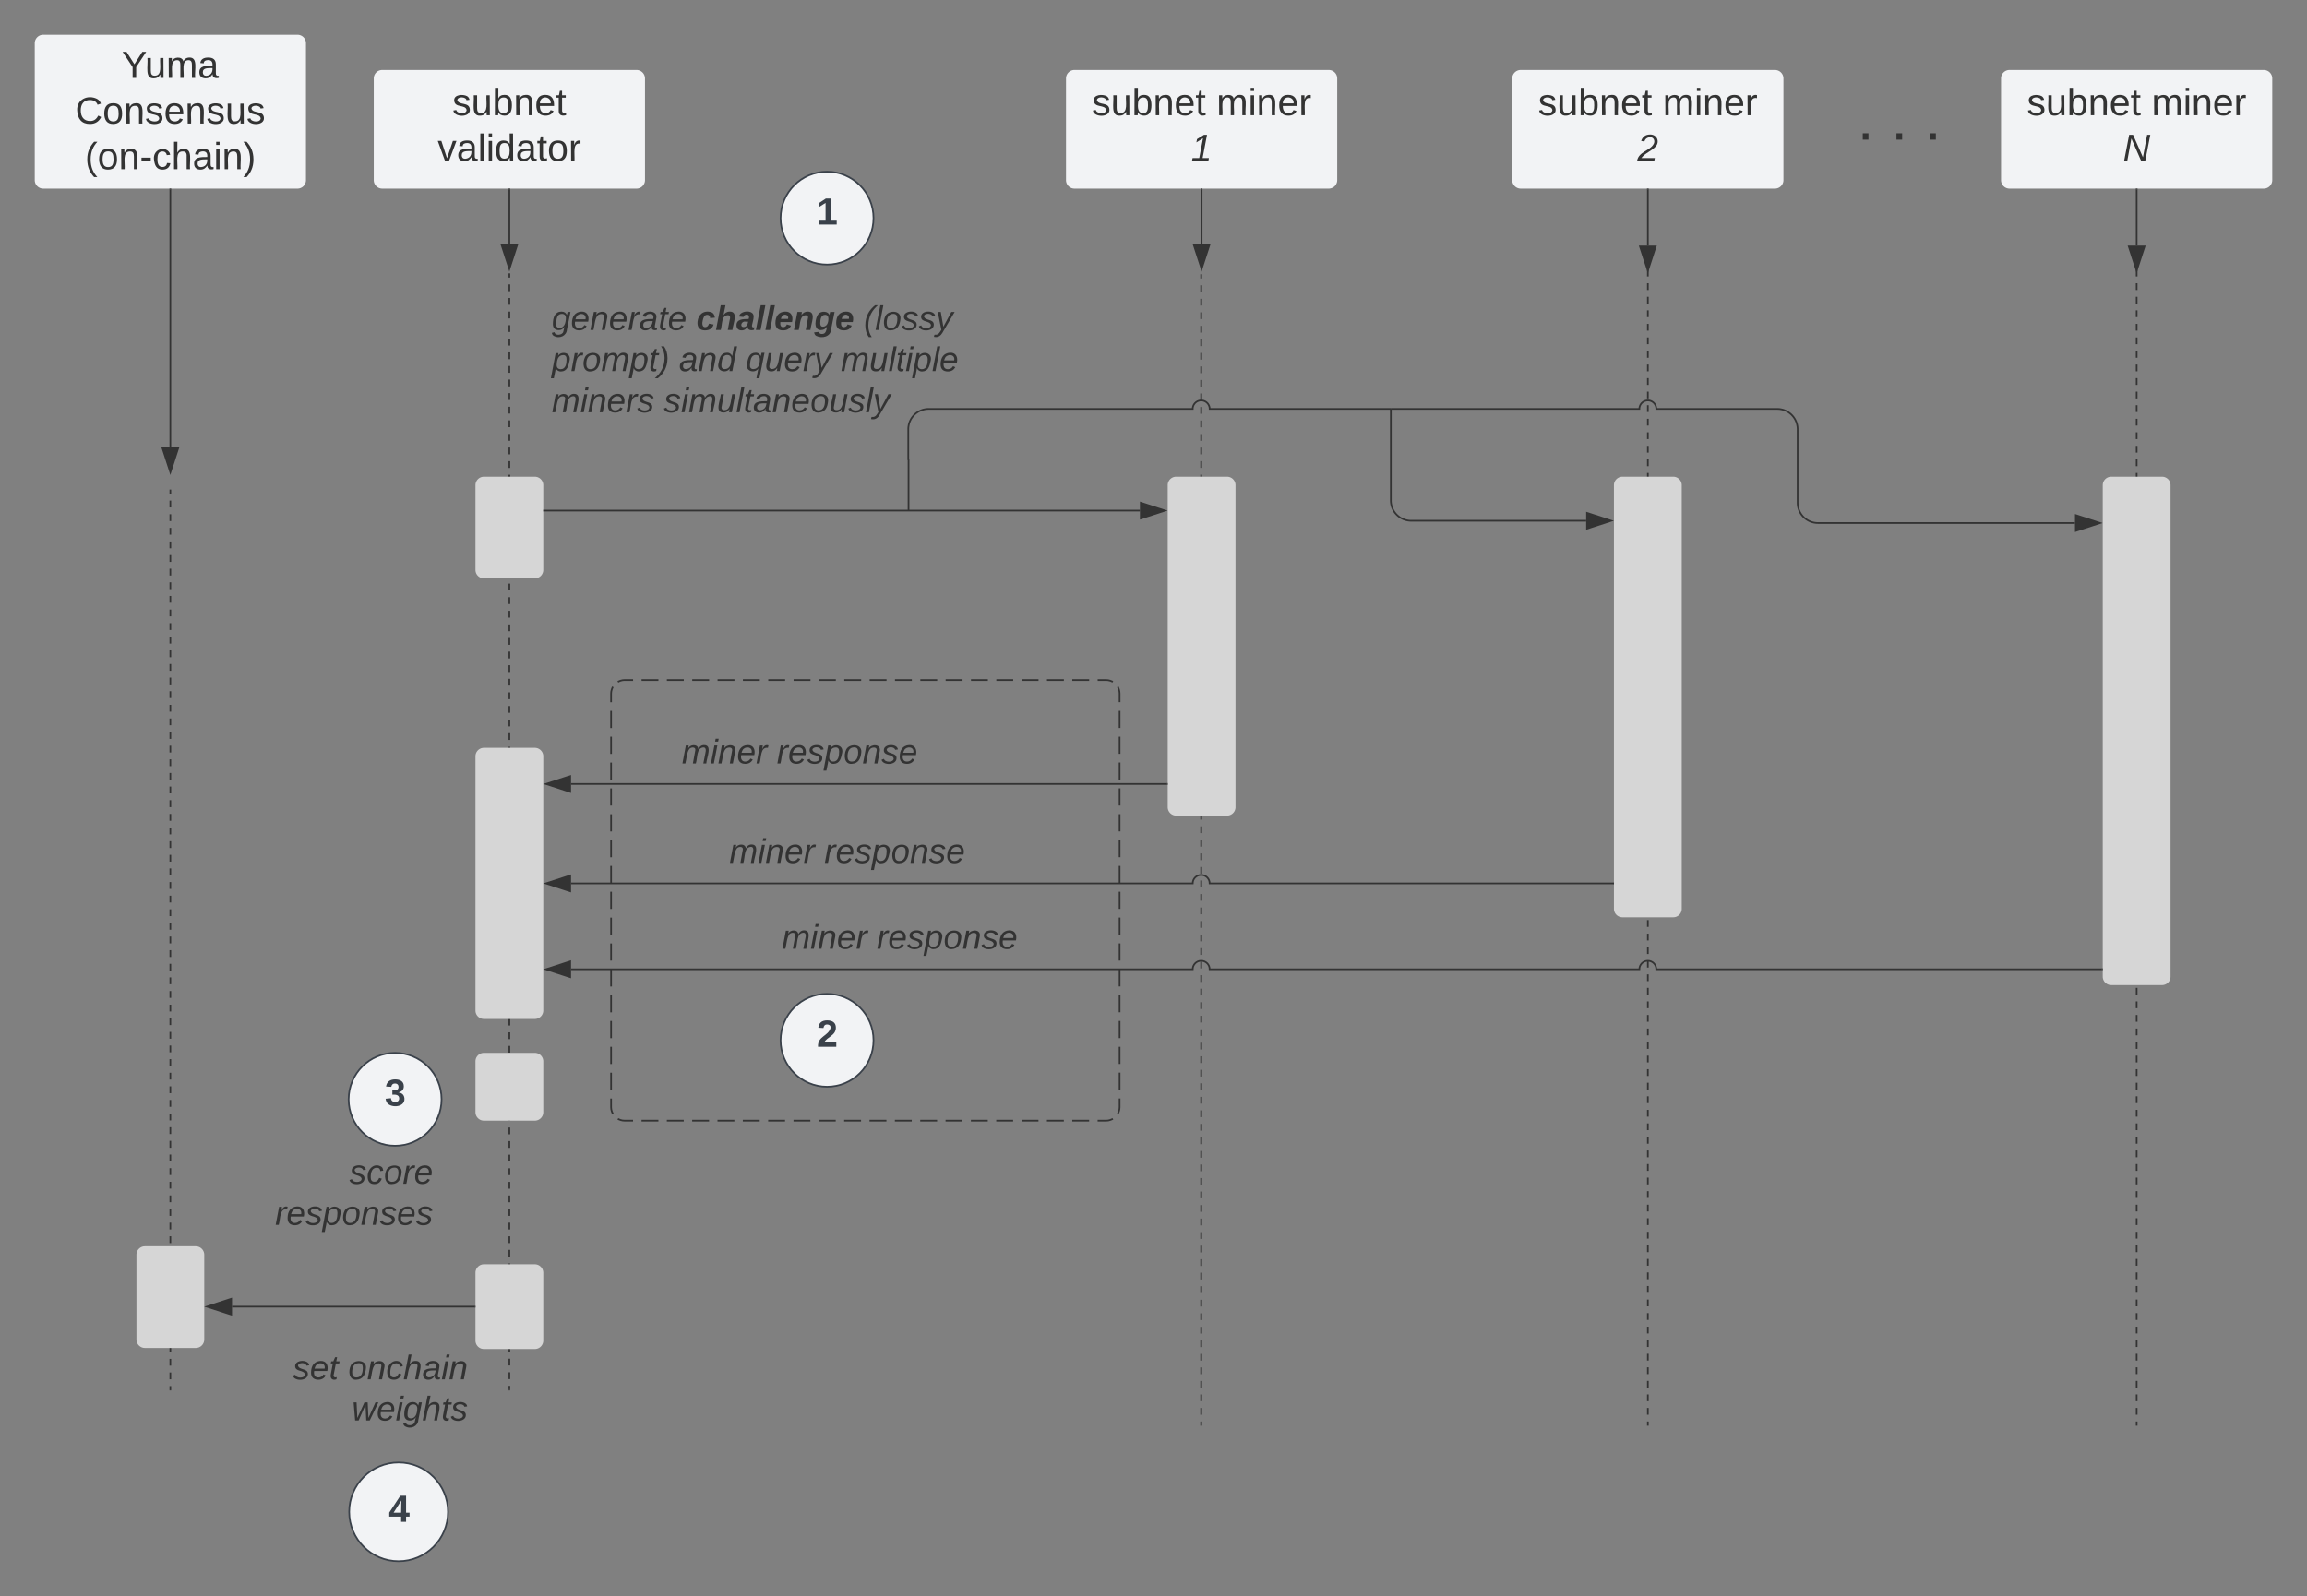 <svg xmlns="http://www.w3.org/2000/svg" xmlns:xlink="http://www.w3.org/1999/xlink" xmlns:lucid="lucid" width="1361" height="941.8"><rect width="100%" height="100%" fill="#808080" stroke="none"/><g transform="translate(-319.5 -158.7)" lucid:page-tab-id="0_0"><path d="M620 320.5v2m0 4.02v4m0 4.03v4m0 4.02v4.02m0 4v4m0 4.03v4m0 4.02v4.02m0 4v4.02m0 4v4.02m0 4v4.03m0 4v4.02m0 4.02v4m0 4v4.03m0 4v4.02m0 4.02v4m0 4.02v4m0 4.02v4m0 4.03v4m0 4.02V467m0 4v4m0 4.03v4m0 4.02v4.02m0 4v4.02m0 4v4.02m0 4v4.03m0 4v4.02m0 4.02v4m0 4v4.03m0 4v4.02m0 4.02v4m0 4.02v4m0 4.02v4m0 4.03v4m0 4.02v4.02m0 4v4m0 4.03v4m0 4.02v4.02m0 4v4.02m0 4v4.02m0 4v4.03m0 4v4.02m0 4.02v4m0 4v4.03m0 4v4.02m0 4.02v4m0 4.02v4m0 4.02v4m0 4.03v4m0 4.02v4.02m0 4v4m0 4.03v4m0 4.02v4.02m0 4v4.02m0 4v4.02m0 4v4.03m0 4v4.02m0 4.02v4m0 4v4.03m0 4v4.02m0 4.02v4m0 4.02v4m0 4.02v4m0 4.03v4m0 4.02v4.02m0 4v4m0 4.03v4m0 4.02v4.02m0 4v4.02m0 4v4.02m0 4v4.03m0 4v4.02m0 4.02v4m0 4v4.03m0 4v4.03m0 4v4.02m0 4v4.03m0 4.02v4m0 4.03v4m0 4.03v4m0 4.02v4m0 4.03v4m0 4.02v4.02m0 4v2.02M620 320.5v-.5M620 978.68v.5" stroke="#333" fill="none"/><path d="M680 568a8 8 0 0 1 8-8h284a8 8 0 0 1 8 8v244a8 8 0 0 1-8 8H688a8 8 0 0 1-8-8z" fill-opacity="0"/><path d="M684 561.1l.37-.23 1.16-.48 1.22-.3 1.25-.1h4.98m5 0h9.95m4.98 0h9.98m4.98 0h9.97m4.98 0h9.97m4.98 0h9.97m4.98 0h9.97m4.98 0h9.96m5 0h9.96m4.98 0h9.97m5 0h9.96m4.98 0h9.96m5 0h9.95m4.98 0h9.97m4.98 0h9.97m4.98 0h9.96m4.97 0h9.97m4.98 0h9.97m4.97 0h9.96m5 0H972l1.25.1 1.22.3 1.16.47.36.22m2.9 2.9l.23.37.48 1.16.3 1.22.1 1.25v5.08m0 5.1v10.15m0 5.1v10.15m0 5.1v10.15m0 5.1v10.15m0 5.1v10.15m0 5.1v10.15m0 5.1v10.15m0 5.1v10.15m0 5.1v10.15m0 5.1v10.15m0 5.1v10.15m0 5.1v10.15m0 5.1v10.15m0 5.1v10.15m0 5.1v10.15m0 5.1V812l-.1 1.25-.3 1.22-.47 1.16-.22.36m-2.9 2.9l-.37.23-1.16.48-1.22.3-1.25.1h-4.98m-5 0h-9.95m-4.98 0h-9.98m-4.98 0h-9.97m-4.98 0h-9.97m-4.98 0h-9.97m-4.98 0h-9.97m-4.98 0h-9.96m-5 0h-9.96m-4.98 0h-9.97m-5 0h-9.96m-4.98 0h-9.96m-5 0h-9.95m-4.98 0h-9.97m-4.98 0h-9.97m-4.98 0h-9.96m-4.97 0h-9.97m-4.98 0h-9.97m-4.97 0h-9.96m-5 0H688l-1.25-.1-1.22-.3-1.16-.47-.36-.22m-2.9-2.9l-.23-.37-.48-1.16-.3-1.22-.1-1.25v-5.08m0-5.1v-10.15m0-5.1v-10.15m0-5.1v-10.15m0-5.1v-10.15m0-5.1v-10.15m0-5.1v-10.15m0-5.1v-10.15m0-5.1v-10.15m0-5.1v-10.15m0-5.1v-10.15m0-5.1v-10.15m0-5.1v-10.15m0-5.1v-10.15m0-5.1v-10.15m0-5.1v-10.15m0-5.1V568l.1-1.25.3-1.22.47-1.16.22-.36" stroke="#333" fill="none"/><path d="M540 205a5 5 0 0 1 5-5h150a5 5 0 0 1 5 5v60a5 5 0 0 1-5 5H545a5 5 0 0 1-5-5z" stroke="#000" stroke-opacity="0" fill="#f2f3f5"/><use xlink:href="#a" transform="matrix(1,0,0,1,545,205) translate(41.333 21.706)"/><use xlink:href="#b" transform="matrix(1,0,0,1,545,205) translate(32.698 48.639)"/><path d="M1211.63 205a5 5 0 0 1 5-5h150a5 5 0 0 1 5 5v60a5 5 0 0 1-5 5h-150a5 5 0 0 1-5-5z" stroke="#000" stroke-opacity="0" fill="#f2f3f5"/><use xlink:href="#c" transform="matrix(1,0,0,1,1216.625,205) translate(10.254 21.706)"/><use xlink:href="#d" transform="matrix(1,0,0,1,1216.625,205) translate(83.822 21.706)"/><use xlink:href="#e" transform="matrix(1,0,0,1,1216.625,205) translate(68.765 48.639)"/><path d="M948.38 205a5 5 0 0 1 5-5h150a5 5 0 0 1 5 5v60a5 5 0 0 1-5 5h-150a5 5 0 0 1-5-5z" stroke="#000" stroke-opacity="0" fill="#f2f3f5"/><use xlink:href="#c" transform="matrix(1,0,0,1,953.375,205) translate(10.254 21.706)"/><use xlink:href="#d" transform="matrix(1,0,0,1,953.375,205) translate(83.822 21.706)"/><use xlink:href="#f" transform="matrix(1,0,0,1,953.375,205) translate(68.765 48.639)"/><path d="M600 445a5 5 0 0 1 5-5h30a5 5 0 0 1 5 5v50a5 5 0 0 1-5 5h-30a5 5 0 0 1-5-5z" stroke="#000" stroke-opacity="0" fill="#d6d6d6"/><path d="M620 270.5v32.12" stroke="#333" fill="none"/><path d="M620.48 270.5h-.96v-.5h.96z" stroke="#333" stroke-width=".05" fill="#333"/><path d="M620 317.38l-4.63-14.26h9.26z" stroke="#333" fill="#333"/><path d="M1028.38 270.5v32.12" stroke="#333" fill="none"/><path d="M1028.85 270.5h-.95v-.5h.95z" stroke="#333" stroke-width=".05" fill="#333"/><path d="M1028.38 317.38l-4.64-14.26h9.27z" stroke="#333" fill="#333"/><path d="M1028.13 321.03v2m0 4V331m0 4v4m0 4v3.98m0 4v3.98m0 4v3.98m0 4v3.98m0 4v3.98m0 4v4m0 3.98v4m0 3.98v4m0 3.98v4m0 3.98v4m0 3.98v4m0 4v3.98m0 4v3.98m0 4v3.98m0 4v3.98m0 4v3.98m0 4v4m0 3.98v4m0 3.98v4m0 3.98v4m0 3.98v4m0 4v3.98m0 4v3.98m0 4v3.98m0 4v3.98m0 4v3.98m0 4v4m0 3.98v4m0 3.98v4m0 3.98v4m0 3.98v4m0 3.98v4m0 4v3.98m0 4v3.98m0 4v3.98m0 4v3.98m0 4v4m0 3.98v4m0 3.98v4m0 3.98v4m0 3.98v4m0 4v3.98m0 4v3.98m0 4v3.98m0 4v3.98m0 4v3.98m0 4v4m0 3.98v4m0 3.98v4m0 3.98v4m0 3.98v4m0 3.98v4m0 4v3.98m0 4V770m0 4V778m0 4v3.98m0 4v4m0 3.98v4m0 3.98v4m0 3.98v4m0 3.98v4m0 3.98v4m0 4v3.98m0 4v3.98m0 4v3.98m0 4v3.98m0 4v3.98m0 4v4m0 3.98v4m0 3.98v4m0 3.98v4m0 3.98v4m0 3.98v4m0 4v3.98m0 4v3.98m0 4v3.98m0 4v3.98m0 4v4m0 3.98v4m0 3.98v4m0 3.98v4m0 3.98v4m0 4v1.98M1028.13 321.05v-.52M1028.13 999.5v.5M1291.63 311.83v2m0 4v4m0 4v4m0 4v4m0 4v4m0 3.98v4m0 4v4m0 4v4m0 4v4m0 4v4m0 4v4m0 4v4m0 4v4m0 3.98v4m0 4v4m0 4v4m0 4v4m0 4v4m0 3.98v4m0 4v4m0 4v4m0 4v4m0 4v4m0 3.98v4m0 4v4m0 4v4m0 4v4m0 4v4m0 4v3.98m0 4v4m0 4v4m0 4v4m0 4v4m0 4v3.98m0 4v4m0 4v4m0 4v4m0 4v4m0 4v3.98m0 4v4m0 4v4m0 4v4m0 4v4m0 4v4m0 3.98v4m0 4v4m0 4v4m0 4v4m0 4v4m0 3.98v4m0 4v4m0 4v4m0 4v4m0 4v4m0 3.98v4m0 4v4m0 4v4m0 4v4m0 4v4m0 4v3.98m0 4v4m0 4v4m0 4v4m0 4v4m0 4v3.98m0 4v4m0 4v4m0 4v4m0 4v4m0 4v3.98m0 4v4m0 4v4m0 4v4m0 4v4m0 4v4m0 3.98v4m0 4v4m0 4v4m0 4v4m0 4v4m0 3.98v4m0 4v4m0 4v4m0 4v4m0 4v4m0 3.98v4m0 4v2M1291.63 999.5v.5" stroke="#333" fill="none"/><path d="M1360 205a5 5 0 0 1 5-5h150a5 5 0 0 1 5 5v60a5 5 0 0 1-5 5h-150a5 5 0 0 1-5-5z" stroke="#000" stroke-opacity="0" fill-opacity="0"/><use xlink:href="#g" transform="matrix(1,0,0,1,1365,205) translate(50.154 36.122)"/><use xlink:href="#h" transform="matrix(1,0,0,1,1365,205) translate(70.031 36.122)"/><use xlink:href="#i" transform="matrix(1,0,0,1,1365,205) translate(89.907 36.122)"/><path d="M640.5 460H992" stroke="#333" fill="none"/><path d="M640.5 460.48h-.5v-.96h.5z" stroke="#333" stroke-width=".05" fill="#333"/><path d="M1006.76 460l-14.27 4.63v-9.26z" stroke="#333" fill="#333"/><path d="M1008.38 445a5 5 0 0 1 5-5h30a5 5 0 0 1 5 5v190a5 5 0 0 1-5 5h-30a5 5 0 0 1-5-5z" stroke="#000" stroke-opacity="0" fill="#d6d6d6"/><path d="M1140.5 400h146.13c0-2.76 2.23-5 5-5 2.76 0 5 2.24 5 5H1368a12 12 0 0 1 12 12v43.33a12 12 0 0 0 12 12h151.62M1140.5 400h-.5" stroke="#333" fill="none"/><path d="M1558.38 467.33l-14.26 4.64v-9.27z" stroke="#333" fill="#333"/><path d="M1271.63 445a5 5 0 0 1 5-5h30a5 5 0 0 1 5 5v250a5 5 0 0 1-5 5h-30a5 5 0 0 1-5-5z" stroke="#000" stroke-opacity="0" fill="#d6d6d6"/><path d="M1291.63 270.5v33.12" stroke="#333" fill="none"/><path d="M1292.1 270.5h-.95v-.5h.95z" stroke="#333" stroke-width=".05" fill="#333"/><path d="M1291.63 318.38l-4.64-14.26h9.26z" stroke="#333" fill="#333"/><path d="M1500 205a5 5 0 0 1 5-5h150a5 5 0 0 1 5 5v60a5 5 0 0 1-5 5h-150a5 5 0 0 1-5-5z" stroke="#000" stroke-opacity="0" fill="#f2f3f5"/><use xlink:href="#c" transform="matrix(1,0,0,1,1505,205) translate(10.254 21.706)"/><use xlink:href="#j" transform="matrix(1,0,0,1,1505,205) translate(83.822 21.706)"/><use xlink:href="#k" transform="matrix(1,0,0,1,1505,205) translate(66.926 48.639)"/><path d="M1580 311.83v2m0 4v4m0 4v4m0 4v4m0 4v4m0 3.98v4m0 4v4m0 4v4m0 4v4m0 4v4m0 4v4m0 4v4m0 4v4m0 3.98v4m0 4v4m0 4v4m0 4v4m0 4v4m0 3.98v4m0 4v4m0 4v4m0 4v4m0 4v4m0 3.98v4m0 4v4m0 4v4m0 4v4m0 4v4m0 4v3.98m0 4v4m0 4v4m0 4v4m0 4v4m0 4v3.98m0 4v4m0 4v4m0 4v4m0 4v4m0 4v3.98m0 4v4m0 4v4m0 4v4m0 4v4m0 4v4m0 3.98v4m0 4v4m0 4v4m0 4v4m0 4v4m0 3.98v4m0 4v4m0 4v4m0 4v4m0 4v4m0 3.98v4m0 4v4m0 4v4m0 4v4m0 4v4m0 4v3.98m0 4v4m0 4v4m0 4v4m0 4v4m0 4v3.98m0 4v4m0 4v4m0 4v4m0 4v4m0 4v3.98m0 4v4m0 4v4m0 4v4m0 4v4m0 4v4m0 3.98v4m0 4v4m0 4v4m0 4v4m0 4v4m0 3.98v4m0 4v4m0 4v4m0 4v4m0 4v4m0 3.98v4m0 4v2M1580 999.5v.5" stroke="#333" fill="none"/><path d="M1560 445a5 5 0 0 1 5-5h30a5 5 0 0 1 5 5v290a5 5 0 0 1-5 5h-30a5 5 0 0 1-5-5z" stroke="#000" stroke-opacity="0" fill="#d6d6d6"/><path d="M1580 270.5v33.12" stroke="#333" fill="none"/><path d="M1580.47 270.5h-.94v-.5h.94z" stroke="#333" stroke-width=".05" fill="#333"/><path d="M1580 318.38l-4.63-14.26h9.27z" stroke="#333" fill="#333"/><path d="M640 328a8 8 0 0 1 8-8h264a8 8 0 0 1 8 8v91.07a8 8 0 0 1-8 8H648a8 8 0 0 1-8-8z" stroke="#000" stroke-opacity="0" fill="#fff" fill-opacity="0"/><use xlink:href="#l" transform="matrix(1,0,0,1,645,325) translate(0 28.428)"/><use xlink:href="#m" transform="matrix(1,0,0,1,645,325) translate(85.327 28.428)"/><use xlink:href="#n" transform="matrix(1,0,0,1,645,325) translate(184.022 28.428)"/><use xlink:href="#o" transform="matrix(1,0,0,1,645,325) translate(0 52.694)"/><use xlink:href="#p" transform="matrix(1,0,0,1,645,325) translate(75.103 52.694)"/><use xlink:href="#q" transform="matrix(1,0,0,1,645,325) translate(114.424 52.694)"/><use xlink:href="#r" transform="matrix(1,0,0,1,645,325) translate(170.541 52.694)"/><use xlink:href="#s" transform="matrix(1,0,0,1,645,325) translate(0 76.961)"/><use xlink:href="#t" transform="matrix(1,0,0,1,645,325) translate(66.115 76.961)"/><path d="M600 605a5 5 0 0 1 5-5h30a5 5 0 0 1 5 5v150a5 5 0 0 1-5 5h-30a5 5 0 0 1-5-5z" stroke="#000" stroke-opacity="0" fill="#d6d6d6"/><path d="M1007.88 621.33h-351.5" stroke="#333" fill="none"/><path d="M1008.38 621.8h-.52v-.94h.5z" stroke="#333" stroke-width=".05" fill="#333"/><path d="M641.62 621.33l14.26-4.63v9.27z" stroke="#333" fill="#333"/><use xlink:href="#u" transform="matrix(1,0,0,1,721.76,593.067) translate(0.005 16.178)"/><use xlink:href="#v" transform="matrix(1,0,0,1,721.76,593.067) translate(56.009 16.178)"/><path d="M1271.13 680h-238c0-2.76-2.24-5-5-5-2.77 0-5 2.24-5 5H656.4" stroke="#333" fill="none"/><path d="M1271.63 680.48h-.52v-.96h.53z" stroke="#333" stroke-width=".05" fill="#333"/><path d="M641.62 680l14.26-4.63v9.26z" stroke="#333" fill="#333"/><use xlink:href="#u" transform="matrix(1,0,0,1,749.792,651.733) translate(0.005 16.178)"/><use xlink:href="#v" transform="matrix(1,0,0,1,749.792,651.733) translate(56.009 16.178)"/><path d="M1559.5 730.67h-262.88c0-2.76-2.23-5-5-5-2.76 0-5 2.24-5 5h-253.5c0-2.76-2.23-5-5-5-2.76 0-5 2.24-5 5H656.4" stroke="#333" fill="none"/><path d="M1560 731.14h-.5v-.95h.5z" stroke="#333" stroke-width=".05" fill="#333"/><path d="M641.62 730.67l14.26-4.64v9.27z" stroke="#333" fill="#333"/><use xlink:href="#u" transform="matrix(1,0,0,1,780.745,702.4) translate(0.005 16.178)"/><use xlink:href="#v" transform="matrix(1,0,0,1,780.745,702.4) translate(56.009 16.178)"/><path d="M600 785a5 5 0 0 1 5-5h30a5 5 0 0 1 5 5v30a5 5 0 0 1-5 5h-30a5 5 0 0 1-5-5zM600 909.76a5 5 0 0 1 5-5h30a5 5 0 0 1 5 5v40a5 5 0 0 1-5 5h-30a5 5 0 0 1-5-5z" stroke="#000" stroke-opacity="0" fill="#d6d6d6"/><path d="M340 184.2a5 5 0 0 1 5-5h150a5 5 0 0 1 5 5V265a5 5 0 0 1-5 5H345a5 5 0 0 1-5-5z" stroke="#000" stroke-opacity="0" fill="#f2f3f5"/><use xlink:href="#w" transform="matrix(1,0,0,1,345,184.2) translate(46.352 20.487)"/><use xlink:href="#x" transform="matrix(1,0,0,1,345,184.2) translate(18.92 47.42)"/><use xlink:href="#y" transform="matrix(1,0,0,1,345,184.2) translate(24.625 74.353)"/><path d="M420 270.5v152.12" stroke="#333" fill="none"/><path d="M420.48 270.5h-.96v-.5h.96z" stroke="#333" stroke-width=".05" fill="#333"/><path d="M420 437.38l-4.63-14.26h9.26z" stroke="#333" fill="#333"/><path d="M420 448.08v2.02m0 4v4.03m0 4.02v4.02m0 4.02v4m0 4.03v4.02m0 4.02v4.02m0 4v4.03m0 4.02v4.02m0 4.02v4m0 4.03v4.02m0 4.02v4.02m0 4v4.03m0 4.02v4.02m0 4.02v4m0 4.03v4.02m0 4.02v4.02m0 4v4.03m0 4.02v4m0 4.03v4.02m0 4.03v4m0 4.03v4.02m0 4.02v4.02m0 4.02v4.02m0 4.02V635m0 4.02v4.02m0 4.02v4.02m0 4.02v4.02m0 4.02v4.02m0 4.02v4.02m0 4.02v4.02m0 4.02v4.02m0 4.02v4.02m0 4.02v4.02m0 4.02v4.02m0 4.02v4.02m0 4.02v4.02m0 4v4.03m0 4.03v4.02m0 4.02v4.02m0 4v4.03m0 4.02v4.02m0 4.02v4m0 4.03v4.02m0 4.02v4.02m0 4v4.03m0 4.02v4.02m0 4.02v4m0 4.03v4.02m0 4.02V836m0 4v4.03m0 4.02v4.02m0 4.02v4m0 4.03v4.02m0 4.02v4.02m0 4v4.02m0 4.02v4.02m0 4.02v4.02m0 4.02v4.02m0 4.02v4.02m0 4.02v4.02m0 4.02v4.02m0 4.02v4.02m0 4.02v4.02m0 4.02v4.02m0 4.02v4.02m0 4.02v4.02m0 4.02v2M420 448.1v-.52M420 978.68v.5" stroke="#333" fill="none"/><path d="M400 899.13a5 5 0 0 1 5-5h30a5 5 0 0 1 5 5v50a5 5 0 0 1-5 5h-30a5 5 0 0 1-5-5z" stroke="#000" stroke-opacity="0" fill="#d6d6d6"/><path d="M480 842.82a8 8 0 0 1 8-8h84a8 8 0 0 1 8 8v44a8 8 0 0 1-8 8h-84a8 8 0 0 1-8-8z" stroke="#000" stroke-opacity="0" fill="#fff" fill-opacity="0"/><g><use xlink:href="#z" transform="matrix(1,0,0,1,485,839.818) translate(40.624 17.411)"/><use xlink:href="#A" transform="matrix(1,0,0,1,485,839.818) translate(-3.191 41.678)"/></g><path d="M599.5 929.76H456.38" stroke="#333" fill="none"/><path d="M600 930.24h-.5v-.95h.5z" stroke="#333" stroke-width=".05" fill="#333"/><path d="M441.62 929.76l14.26-4.63v9.27z" stroke="#333" fill="#333"/><path d="M461.52 944.66a8 8 0 0 1 8-8h122.22a8 8 0 0 1 8 8v72.03a8 8 0 0 1-8 8H469.52a8 8 0 0 1-8-8z" stroke="#000" stroke-opacity="0" fill="#fff" fill-opacity="0"/><g><use xlink:href="#B" transform="matrix(1,0,0,1,466.524,941.66) translate(25.698 30.99)"/><use xlink:href="#C" transform="matrix(1,0,0,1,466.524,941.66) translate(58.278 30.99)"/><use xlink:href="#D" transform="matrix(1,0,0,1,466.524,941.66) translate(60.581 55.257)"/></g><path d="M834.82 287.4c0 15.15-12.27 27.42-27.4 27.42-15.15 0-27.42-12.27-27.42-27.4 0-15.15 12.27-27.42 27.4-27.42 15.15 0 27.42 12.27 27.42 27.4z" stroke="#3a414a" fill="#f2f3f5"/><g><use xlink:href="#E" transform="matrix(1,0,0,1,785,265) translate(16.327 26.215)"/></g><path d="M834.82 772.6c0 15.13-12.27 27.4-27.4 27.4-15.15 0-27.42-12.27-27.42-27.4 0-15.15 12.27-27.42 27.4-27.42 15.15 0 27.42 12.27 27.42 27.4z" stroke="#3a414a" fill="#f2f3f5"/><g><use xlink:href="#F" transform="matrix(1,0,0,1,785,750.182) translate(16.327 26.215)"/></g><path d="M580 807.4c0 15.15-12.27 27.42-27.4 27.42-15.15 0-27.42-12.27-27.42-27.4 0-15.15 12.27-27.42 27.4-27.42 15.15 0 27.42 12.27 27.42 27.4z" stroke="#3a414a" fill="#f2f3f5"/><g><use xlink:href="#G" transform="matrix(1,0,0,1,530.182,785) translate(16.327 26.215)"/></g><path d="M583.8 1050.86c0 16.1-13.05 29.14-29.15 29.14-16.1 0-29.14-13.05-29.14-29.14 0-16.1 13.06-29.14 29.15-29.14 16.1 0 29.14 13.04 29.14 29.14z" stroke="#3a414a" fill="#f2f3f5"/><g><use xlink:href="#H" transform="matrix(1,0,0,1,530.509,1026.717) translate(18.327 30.028)"/></g><path d="M855.48 459.5v-29.43a.07.07 0 0 0-.08-.07.07.07 0 0 1-.07-.07V412a12 12 0 0 1 12-12h155.8c0-2.76 2.23-5 5-5 2.76 0 5 2.24 5 5h106.37M855.48 459.5v.5M1139.5 400h.5M1140 400.5V454a12 12 0 0 0 12 12h103.24M1140 400.5v-.5" stroke="#333" fill="none"/><path d="M1270 466l-14.26 4.63v-9.26z" stroke="#333" fill="#333"/><defs><path fill="#333" d="M135-143c-3-34-86-38-87 0 15 53 115 12 119 90S17 21 10-45l28-5c4 36 97 45 98 0-10-56-113-15-118-90-4-57 82-63 122-42 12 7 21 19 24 35" id="I"/><path fill="#333" d="M84 4C-5 8 30-112 23-190h32v120c0 31 7 50 39 49 72-2 45-101 50-169h31l1 190h-30c-1-10 1-25-2-33-11 22-28 36-60 37" id="J"/><path fill="#333" d="M115-194c53 0 69 39 70 98 0 66-23 100-70 100C84 3 66-7 56-30L54 0H23l1-261h32v101c10-23 28-34 59-34zm-8 174c40 0 45-34 45-75 0-40-5-75-45-74-42 0-51 32-51 76 0 43 10 73 51 73" id="K"/><path fill="#333" d="M117-194c89-4 53 116 60 194h-32v-121c0-31-8-49-39-48C34-167 62-67 57 0H25l-1-190h30c1 10-1 24 2 32 11-22 29-35 61-36" id="L"/><path fill="#333" d="M100-194c63 0 86 42 84 106H49c0 40 14 67 53 68 26 1 43-12 49-29l28 8c-11 28-37 45-77 45C44 4 14-33 15-96c1-61 26-98 85-98zm52 81c6-60-76-77-97-28-3 7-6 17-6 28h103" id="M"/><path fill="#333" d="M59-47c-2 24 18 29 38 22v24C64 9 27 4 27-40v-127H5v-23h24l9-43h21v43h35v23H59v120" id="N"/><g id="a"><use transform="matrix(0.062,0,0,0.062,0,0)" xlink:href="#I"/><use transform="matrix(0.062,0,0,0.062,11.222,0)" xlink:href="#J"/><use transform="matrix(0.062,0,0,0.062,23.691,0)" xlink:href="#K"/><use transform="matrix(0.062,0,0,0.062,36.16,0)" xlink:href="#L"/><use transform="matrix(0.062,0,0,0.062,48.63,0)" xlink:href="#M"/><use transform="matrix(0.062,0,0,0.062,61.099,0)" xlink:href="#N"/></g><path fill="#333" d="M108 0H70L1-190h34L89-25l56-165h34" id="O"/><path fill="#333" d="M141-36C126-15 110 5 73 4 37 3 15-17 15-53c-1-64 63-63 125-63 3-35-9-54-41-54-24 1-41 7-42 31l-33-3c5-37 33-52 76-52 45 0 72 20 72 64v82c-1 20 7 32 28 27v20c-31 9-61-2-59-35zM48-53c0 20 12 33 32 33 41-3 63-29 60-74-43 2-92-5-92 41" id="P"/><path fill="#333" d="M24 0v-261h32V0H24" id="Q"/><path fill="#333" d="M24-231v-30h32v30H24zM24 0v-190h32V0H24" id="R"/><path fill="#333" d="M85-194c31 0 48 13 60 33l-1-100h32l1 261h-30c-2-10 0-23-3-31C134-8 116 4 85 4 32 4 16-35 15-94c0-66 23-100 70-100zm9 24c-40 0-46 34-46 75 0 40 6 74 45 74 42 0 51-32 51-76 0-42-9-74-50-73" id="S"/><path fill="#333" d="M100-194c62-1 85 37 85 99 1 63-27 99-86 99S16-35 15-95c0-66 28-99 85-99zM99-20c44 1 53-31 53-75 0-43-8-75-51-75s-53 32-53 75 10 74 51 75" id="T"/><path fill="#333" d="M114-163C36-179 61-72 57 0H25l-1-190h30c1 12-1 29 2 39 6-27 23-49 58-41v29" id="U"/><g id="b"><use transform="matrix(0.062,0,0,0.062,0,0)" xlink:href="#O"/><use transform="matrix(0.062,0,0,0.062,11.222,0)" xlink:href="#P"/><use transform="matrix(0.062,0,0,0.062,23.691,0)" xlink:href="#Q"/><use transform="matrix(0.062,0,0,0.062,28.617,0)" xlink:href="#R"/><use transform="matrix(0.062,0,0,0.062,33.542,0)" xlink:href="#S"/><use transform="matrix(0.062,0,0,0.062,46.011,0)" xlink:href="#P"/><use transform="matrix(0.062,0,0,0.062,58.48,0)" xlink:href="#N"/><use transform="matrix(0.062,0,0,0.062,64.715,0)" xlink:href="#T"/><use transform="matrix(0.062,0,0,0.062,77.184,0)" xlink:href="#U"/></g><g id="c"><use transform="matrix(0.062,0,0,0.062,0,0)" xlink:href="#I"/><use transform="matrix(0.062,0,0,0.062,11.222,0)" xlink:href="#J"/><use transform="matrix(0.062,0,0,0.062,23.691,0)" xlink:href="#K"/><use transform="matrix(0.062,0,0,0.062,36.16,0)" xlink:href="#L"/><use transform="matrix(0.062,0,0,0.062,48.63,0)" xlink:href="#M"/><use transform="matrix(0.062,0,0,0.062,61.099,0)" xlink:href="#N"/></g><path fill="#333" d="M210-169c-67 3-38 105-44 169h-31v-121c0-29-5-50-35-48C34-165 62-65 56 0H25l-1-190h30c1 10-1 24 2 32 10-44 99-50 107 0 11-21 27-35 58-36 85-2 47 119 55 194h-31v-121c0-29-5-49-35-48" id="V"/><g id="d"><use transform="matrix(0.062,0,0,0.062,0,0)" xlink:href="#V"/><use transform="matrix(0.062,0,0,0.062,18.641,0)" xlink:href="#R"/><use transform="matrix(0.062,0,0,0.062,23.567,0)" xlink:href="#L"/><use transform="matrix(0.062,0,0,0.062,36.036,0)" xlink:href="#M"/><use transform="matrix(0.062,0,0,0.062,48.505,0)" xlink:href="#U"/></g><path fill="#333" d="M123-251c66 0 92 69 53 113C138-94 73-75 39-27h128l-5 27H-2c17-92 123-93 159-163 14-28-1-64-36-62-29 2-46 17-54 41l-30-6c13-36 37-61 86-61" id="W"/><use transform="matrix(0.062,0,0,0.062,0,0)" xlink:href="#W" id="e"/><path fill="#333" d="M9 0l6-27h63l36-188-63 39 6-31 66-41h29L110-27h60l-5 27H9" id="X"/><use transform="matrix(0.062,0,0,0.062,0,0)" xlink:href="#X" id="f"/><path fill="#333" d="M33 0v-38h34V0H33" id="Y"/><use transform="matrix(0.099,0,0,0.099,0,0)" xlink:href="#Y" id="g"/><use transform="matrix(0.099,0,0,0.099,0,0)" xlink:href="#Y" id="h"/><use transform="matrix(0.099,0,0,0.099,0,0)" xlink:href="#Y" id="i"/><g id="j"><use transform="matrix(0.062,0,0,0.062,0,0)" xlink:href="#V"/><use transform="matrix(0.062,0,0,0.062,18.641,0)" xlink:href="#R"/><use transform="matrix(0.062,0,0,0.062,23.567,0)" xlink:href="#L"/><use transform="matrix(0.062,0,0,0.062,36.036,0)" xlink:href="#M"/><use transform="matrix(0.062,0,0,0.062,48.505,0)" xlink:href="#U"/></g><path fill="#333" d="M173 0L80-213 41 0H11l48-248h37l94 214 40-214h30L212 0h-39" id="Z"/><use transform="matrix(0.062,0,0,0.062,0,0)" xlink:href="#Z" id="k"/><path fill="#333" d="M103-194c29 0 47 14 56 36 2-11 5-23 8-32h30L160-5C157 61 82 97 21 62 9 55 4 45 1 30l28-7c7 42 83 31 92-3 4-16 9-38 13-55-13 20-29 36-62 36-40 0-60-25-60-64 0-71 23-131 91-131zm4 24c-53 0-58 54-61 104-2 27 10 44 36 44 49 0 65-50 67-102 1-29-15-46-42-46" id="aa"/><path fill="#333" d="M111-194c62-3 86 47 72 106H45c-7 38 6 69 45 68 27-1 43-14 53-32l24 11C152-15 129 4 87 4 38 3 12-23 12-71c0-70 32-119 99-123zm44 81c14-66-71-72-95-28-4 8-8 17-11 28h106" id="ab"/><path fill="#333" d="M67-158c22-48 132-52 116 29L158 0h-32l25-140c3-38-53-32-70-12C52-117 51-52 38 0H6l36-190h30" id="ac"/><path fill="#333" d="M66-151c12-25 30-51 66-40l-6 26C45-176 58-65 38 0H6l36-190h30" id="ad"/><path fill="#333" d="M165-48c-4 18 1 34 23 27l-3 20c-29 8-62 0-52-35h-2C116-14 99 4 63 4 30 4 8-16 8-49c0-68 71-67 138-67 10-26 0-56-31-54-26 1-42 9-47 31l-32-5c8-67 160-71 144 15-5 28-9 54-15 81zM42-50c3 52 80 24 89-6 7-12 7-24 11-38-47 1-103-4-100 44" id="ae"/><path fill="#333" d="M51-54c-9 22 5 41 31 30L79-1C43 14 10-4 19-52l22-115H19l5-23h22l19-43h21l-9 43h35l-4 23H73" id="af"/><g id="l"><use transform="matrix(0.056,0,0,0.056,0,0)" xlink:href="#aa"/><use transform="matrix(0.056,0,0,0.056,11.235,0)" xlink:href="#ab"/><use transform="matrix(0.056,0,0,0.056,22.469,0)" xlink:href="#ac"/><use transform="matrix(0.056,0,0,0.056,33.704,0)" xlink:href="#ab"/><use transform="matrix(0.056,0,0,0.056,44.938,0)" xlink:href="#ad"/><use transform="matrix(0.056,0,0,0.056,51.623,0)" xlink:href="#ae"/><use transform="matrix(0.056,0,0,0.056,62.857,0)" xlink:href="#af"/><use transform="matrix(0.056,0,0,0.056,68.475,0)" xlink:href="#ab"/></g><path fill="#333" d="M67-101c-8 29-7 73 27 71 23-2 32-16 39-37l48 9C170-19 141 4 91 4 36 4 7-28 12-86c6-75 61-124 140-103 26 7 40 29 43 59l-50 4c-1-20-9-34-29-34-35 0-41 29-49 59" id="ag"/><path fill="#333" d="M150-105c8-23 8-54-22-51-68 7-54 98-72 156H6l50-261h50L85-158c15-20 33-36 66-36 95 0 34 128 28 194h-49" id="ah"/><path fill="#333" d="M166-52c-4 17 5 29 24 23l-3 27c-30 11-74 1-67-34C105-15 91 4 56 4 23 4 3-15 2-49c0-64 63-67 128-67 10-22 3-53-29-45-13 3-22 10-25 24l-46-5c5-64 156-77 153 0-1 33-11 60-17 90zM97-88c-44-9-64 57-19 57 31 0 42-28 47-57H97" id="ai"/><path fill="#333" d="M6 0l51-261h49L55 0H6" id="aj"/><path fill="#333" d="M114-194c63-2 87 48 72 110H63c-3 28 1 55 31 54 21-1 32-13 37-29l44 13C160-14 137 4 91 4 41 4 11-22 11-73c0-71 33-119 103-121zm30 77c14-47-50-61-67-22-3 6-6 13-8 22h75" id="ak"/><path fill="#333" d="M151-194c95 0 34 128 28 194h-49l25-134c0-29-45-25-59-9C67-111 69-48 56 0H6l36-190h47l-4 32c15-20 33-36 66-36" id="al"/><path fill="#333" d="M45-171c29-32 103-29 114 14 2-11 5-23 8-33h47L176-2c-3 70-92 96-155 64C9 56 1 42-1 25l50-5c2 28 48 27 63 11 13-13 20-45 21-66-13 20-30 35-62 36-87 3-60-134-26-172zM94-35c41-3 55-43 55-86 0-24-12-39-35-39-43 0-51 48-51 90 0 22 9 37 31 35" id="am"/><g id="m"><use transform="matrix(0.056,0,0,0.056,0,0)" xlink:href="#ag"/><use transform="matrix(0.056,0,0,0.056,11.235,0)" xlink:href="#ah"/><use transform="matrix(0.056,0,0,0.056,23.536,0)" xlink:href="#ai"/><use transform="matrix(0.056,0,0,0.056,34.771,0)" xlink:href="#aj"/><use transform="matrix(0.056,0,0,0.056,40.388,0)" xlink:href="#aj"/><use transform="matrix(0.056,0,0,0.056,46.006,0)" xlink:href="#ak"/><use transform="matrix(0.056,0,0,0.056,57.24,0)" xlink:href="#al"/><use transform="matrix(0.056,0,0,0.056,69.542,0)" xlink:href="#am"/><use transform="matrix(0.056,0,0,0.056,81.844,0)" xlink:href="#ak"/></g><path fill="#333" d="M17-49c1-102 45-165 103-212h30C92-210 49-145 49-46 49 4 63 43 85 75H54C30 43 18 2 17-49" id="an"/><path fill="#333" d="M6 0l50-261h32L37 0H6" id="ao"/><path fill="#333" d="M30-147c31-64 166-65 159 27C183-49 158 1 86 4 9 8 1-88 30-147zM88-20c53 0 68-48 68-100 0-31-11-51-44-50-52 1-68 46-68 97 0 32 13 53 44 53" id="ap"/><path fill="#333" d="M55-144c13 50 104 24 104 88C159 21 15 23 1-39l26-10c6 40 102 42 102-4-13-50-104-23-104-87 0-71 143-71 148-8l-29 4c-5-35-85-37-89 0" id="aq"/><path fill="#333" d="M198-190L69 30C53 58 25 83-20 72c4-11-1-27 19-22 33-1 43-29 59-52L20-190h32L79-34l84-156h35" id="ar"/><g id="n"><use transform="matrix(0.056,0,0,0.056,0,0)" xlink:href="#an"/><use transform="matrix(0.056,0,0,0.056,6.685,0)" xlink:href="#ao"/><use transform="matrix(0.056,0,0,0.056,11.122,0)" xlink:href="#ap"/><use transform="matrix(0.056,0,0,0.056,22.357,0)" xlink:href="#aq"/><use transform="matrix(0.056,0,0,0.056,32.468,0)" xlink:href="#aq"/><use transform="matrix(0.056,0,0,0.056,42.579,0)" xlink:href="#ar"/></g><path fill="#333" d="M67-162c32-53 139-36 121 50C175-51 163 2 97 4 68 4 52-11 42-31 38 6 28 39 22 75H-9l50-265h29c-1 10 0 20-3 28zm89 36c0-26-10-43-35-43-54 0-67 50-69 103-1 29 14 45 42 46 53 0 62-58 62-106" id="as"/><path fill="#333" d="M248-111c6-24 9-61-24-58-72 9-57 108-77 169h-31l26-142c3-37-50-30-64-10C52-115 50-51 37 0H6l36-190h30c-1 10-6 24-4 32 13-43 101-52 105 5 13-22 29-41 61-41 90 0 28 129 23 194h-31" id="at"/><path fill="#333" d="M98-137C97-35 54 29-4 75h-31C23 23 67-41 67-140c0-50-15-89-37-121h31c24 32 36 73 37 124" id="au"/><g id="o"><use transform="matrix(0.056,0,0,0.056,0,0)" xlink:href="#as"/><use transform="matrix(0.056,0,0,0.056,11.235,0)" xlink:href="#ad"/><use transform="matrix(0.056,0,0,0.056,17.919,0)" xlink:href="#ap"/><use transform="matrix(0.056,0,0,0.056,29.154,0)" xlink:href="#at"/><use transform="matrix(0.056,0,0,0.056,45.949,0)" xlink:href="#as"/><use transform="matrix(0.056,0,0,0.056,57.184,0)" xlink:href="#af"/><use transform="matrix(0.056,0,0,0.056,62.801,0)" xlink:href="#au"/></g><path fill="#333" d="M133-28C103 26-5 8 13-77c13-62 24-115 90-117 29-1 46 15 56 35l19-102h32L160 0h-30zM45-64c-2 27 10 43 35 43 54-1 69-50 69-103 0-29-15-46-42-46-53-1-58 58-62 106" id="av"/><g id="p"><use transform="matrix(0.056,0,0,0.056,0,0)" xlink:href="#ae"/><use transform="matrix(0.056,0,0,0.056,11.235,0)" xlink:href="#ac"/><use transform="matrix(0.056,0,0,0.056,22.469,0)" xlink:href="#av"/></g><path fill="#333" d="M133-28C103 26-5 8 13-77c13-62 24-115 90-117 29-1 46 15 56 35 2-12 6-24 8-34h31L144 75h-31zM45-64c-2 27 10 43 35 43 54-1 69-50 69-103 0-29-15-46-42-46-53-1-58 58-62 106" id="aw"/><path fill="#333" d="M67 3c-93-2-31-127-26-193h32L48-50c-3 39 53 32 70 12 30-34 30-101 43-152h32L157 0h-30c1-10 6-24 4-33-14 20-29 37-64 36" id="ax"/><g id="q"><use transform="matrix(0.056,0,0,0.056,0,0)" xlink:href="#aw"/><use transform="matrix(0.056,0,0,0.056,11.235,0)" xlink:href="#ax"/><use transform="matrix(0.056,0,0,0.056,22.469,0)" xlink:href="#ab"/><use transform="matrix(0.056,0,0,0.056,33.704,0)" xlink:href="#ad"/><use transform="matrix(0.056,0,0,0.056,40.388,0)" xlink:href="#ar"/></g><path fill="#333" d="M50-231l6-30h32l-6 30H50zM6 0l37-190h31L37 0H6" id="ay"/><g id="r"><use transform="matrix(0.056,0,0,0.056,0,0)" xlink:href="#at"/><use transform="matrix(0.056,0,0,0.056,16.796,0)" xlink:href="#ax"/><use transform="matrix(0.056,0,0,0.056,28.03,0)" xlink:href="#ao"/><use transform="matrix(0.056,0,0,0.056,32.468,0)" xlink:href="#af"/><use transform="matrix(0.056,0,0,0.056,38.085,0)" xlink:href="#ay"/><use transform="matrix(0.056,0,0,0.056,42.523,0)" xlink:href="#as"/><use transform="matrix(0.056,0,0,0.056,53.757,0)" xlink:href="#ao"/><use transform="matrix(0.056,0,0,0.056,58.195,0)" xlink:href="#ab"/></g><g id="s"><use transform="matrix(0.056,0,0,0.056,0,0)" xlink:href="#at"/><use transform="matrix(0.056,0,0,0.056,16.796,0)" xlink:href="#ay"/><use transform="matrix(0.056,0,0,0.056,21.233,0)" xlink:href="#ac"/><use transform="matrix(0.056,0,0,0.056,32.468,0)" xlink:href="#ab"/><use transform="matrix(0.056,0,0,0.056,43.702,0)" xlink:href="#ad"/><use transform="matrix(0.056,0,0,0.056,50.387,0)" xlink:href="#aq"/></g><g id="t"><use transform="matrix(0.056,0,0,0.056,0,0)" xlink:href="#aq"/><use transform="matrix(0.056,0,0,0.056,10.111,0)" xlink:href="#ay"/><use transform="matrix(0.056,0,0,0.056,14.549,0)" xlink:href="#at"/><use transform="matrix(0.056,0,0,0.056,31.344,0)" xlink:href="#ax"/><use transform="matrix(0.056,0,0,0.056,42.579,0)" xlink:href="#ao"/><use transform="matrix(0.056,0,0,0.056,47.017,0)" xlink:href="#af"/><use transform="matrix(0.056,0,0,0.056,52.634,0)" xlink:href="#ae"/><use transform="matrix(0.056,0,0,0.056,63.869,0)" xlink:href="#ac"/><use transform="matrix(0.056,0,0,0.056,75.103,0)" xlink:href="#ab"/><use transform="matrix(0.056,0,0,0.056,86.338,0)" xlink:href="#ap"/><use transform="matrix(0.056,0,0,0.056,97.572,0)" xlink:href="#ax"/><use transform="matrix(0.056,0,0,0.056,108.807,0)" xlink:href="#aq"/><use transform="matrix(0.056,0,0,0.056,118.918,0)" xlink:href="#ao"/><use transform="matrix(0.056,0,0,0.056,123.356,0)" xlink:href="#ar"/></g><g id="u"><use transform="matrix(0.056,0,0,0.056,0,0)" xlink:href="#at"/><use transform="matrix(0.056,0,0,0.056,16.796,0)" xlink:href="#ay"/><use transform="matrix(0.056,0,0,0.056,21.233,0)" xlink:href="#ac"/><use transform="matrix(0.056,0,0,0.056,32.468,0)" xlink:href="#ab"/><use transform="matrix(0.056,0,0,0.056,43.702,0)" xlink:href="#ad"/></g><g id="v"><use transform="matrix(0.056,0,0,0.056,0,0)" xlink:href="#ad"/><use transform="matrix(0.056,0,0,0.056,6.685,0)" xlink:href="#ab"/><use transform="matrix(0.056,0,0,0.056,17.919,0)" xlink:href="#aq"/><use transform="matrix(0.056,0,0,0.056,28.03,0)" xlink:href="#as"/><use transform="matrix(0.056,0,0,0.056,39.265,0)" xlink:href="#ap"/><use transform="matrix(0.056,0,0,0.056,50.499,0)" xlink:href="#ac"/><use transform="matrix(0.056,0,0,0.056,61.734,0)" xlink:href="#aq"/><use transform="matrix(0.056,0,0,0.056,71.845,0)" xlink:href="#ab"/></g><path fill="#333" d="M137-103V0h-34v-103L8-248h37l75 118 75-118h37" id="az"/><g id="w"><use transform="matrix(0.062,0,0,0.062,0,0)" xlink:href="#az"/><use transform="matrix(0.062,0,0,0.062,13.716,0)" xlink:href="#J"/><use transform="matrix(0.062,0,0,0.062,26.185,0)" xlink:href="#V"/><use transform="matrix(0.062,0,0,0.062,44.827,0)" xlink:href="#P"/></g><path fill="#333" d="M212-179c-10-28-35-45-73-45-59 0-87 40-87 99 0 60 29 101 89 101 43 0 62-24 78-52l27 14C228-24 195 4 139 4 59 4 22-46 18-125c-6-104 99-153 187-111 19 9 31 26 39 46" id="aA"/><g id="x"><use transform="matrix(0.062,0,0,0.062,0,0)" xlink:href="#aA"/><use transform="matrix(0.062,0,0,0.062,16.148,0)" xlink:href="#T"/><use transform="matrix(0.062,0,0,0.062,28.617,0)" xlink:href="#L"/><use transform="matrix(0.062,0,0,0.062,41.086,0)" xlink:href="#I"/><use transform="matrix(0.062,0,0,0.062,52.308,0)" xlink:href="#M"/><use transform="matrix(0.062,0,0,0.062,64.777,0)" xlink:href="#L"/><use transform="matrix(0.062,0,0,0.062,77.246,0)" xlink:href="#I"/><use transform="matrix(0.062,0,0,0.062,88.469,0)" xlink:href="#J"/><use transform="matrix(0.062,0,0,0.062,100.938,0)" xlink:href="#I"/></g><path fill="#333" d="M87 75C49 33 22-17 22-94c0-76 28-126 65-167h31c-38 41-64 92-64 168S80 34 118 75H87" id="aB"/><path fill="#333" d="M16-82v-28h88v28H16" id="aC"/><path fill="#333" d="M96-169c-40 0-48 33-48 73s9 75 48 75c24 0 41-14 43-38l32 2c-6 37-31 61-74 61-59 0-76-41-82-99-10-93 101-131 147-64 4 7 5 14 7 22l-32 3c-4-21-16-35-41-35" id="aD"/><path fill="#333" d="M106-169C34-169 62-67 57 0H25v-261h32l-1 103c12-21 28-36 61-36 89 0 53 116 60 194h-32v-121c2-32-8-49-39-48" id="aE"/><path fill="#333" d="M33-261c38 41 65 92 65 168S71 34 33 75H2C39 34 66-17 66-93S39-220 2-261h31" id="aF"/><g id="y"><use transform="matrix(0.062,0,0,0.062,0,0)" xlink:href="#aB"/><use transform="matrix(0.062,0,0,0.062,7.419,0)" xlink:href="#T"/><use transform="matrix(0.062,0,0,0.062,19.888,0)" xlink:href="#L"/><use transform="matrix(0.062,0,0,0.062,32.357,0)" xlink:href="#aC"/><use transform="matrix(0.062,0,0,0.062,39.777,0)" xlink:href="#aD"/><use transform="matrix(0.062,0,0,0.062,50.999,0)" xlink:href="#aE"/><use transform="matrix(0.062,0,0,0.062,63.468,0)" xlink:href="#P"/><use transform="matrix(0.062,0,0,0.062,75.937,0)" xlink:href="#R"/><use transform="matrix(0.062,0,0,0.062,80.862,0)" xlink:href="#L"/><use transform="matrix(0.062,0,0,0.062,93.331,0)" xlink:href="#aF"/></g><path fill="#333" d="M44-68c0 29 11 47 38 47 30 0 42-19 51-41l28 9C148-21 126 4 82 4 31 4 10-29 12-85c3-77 74-140 146-93 12 8 15 23 18 40l-31 5c-1-22-13-36-36-36-52 0-65 49-65 101" id="aG"/><g id="z"><use transform="matrix(0.056,0,0,0.056,0,0)" xlink:href="#aq"/><use transform="matrix(0.056,0,0,0.056,10.111,0)" xlink:href="#aG"/><use transform="matrix(0.056,0,0,0.056,20.222,0)" xlink:href="#ap"/><use transform="matrix(0.056,0,0,0.056,31.457,0)" xlink:href="#ad"/><use transform="matrix(0.056,0,0,0.056,38.141,0)" xlink:href="#ab"/></g><g id="A"><use transform="matrix(0.056,0,0,0.056,0,0)" xlink:href="#ad"/><use transform="matrix(0.056,0,0,0.056,6.685,0)" xlink:href="#ab"/><use transform="matrix(0.056,0,0,0.056,17.919,0)" xlink:href="#aq"/><use transform="matrix(0.056,0,0,0.056,28.03,0)" xlink:href="#as"/><use transform="matrix(0.056,0,0,0.056,39.265,0)" xlink:href="#ap"/><use transform="matrix(0.056,0,0,0.056,50.499,0)" xlink:href="#ac"/><use transform="matrix(0.056,0,0,0.056,61.734,0)" xlink:href="#aq"/><use transform="matrix(0.056,0,0,0.056,71.845,0)" xlink:href="#ab"/><use transform="matrix(0.056,0,0,0.056,83.08,0)" xlink:href="#aq"/></g><g id="B"><use transform="matrix(0.056,0,0,0.056,0,0)" xlink:href="#aq"/><use transform="matrix(0.056,0,0,0.056,10.111,0)" xlink:href="#ab"/><use transform="matrix(0.056,0,0,0.056,21.346,0)" xlink:href="#af"/></g><path fill="#333" d="M67-158c15-20 31-36 64-36 94 0 33 127 27 194h-32l25-140c3-38-53-32-70-12C52-117 51-51 37 0H6l51-261h31" id="aH"/><g id="C"><use transform="matrix(0.056,0,0,0.056,0,0)" xlink:href="#ap"/><use transform="matrix(0.056,0,0,0.056,11.235,0)" xlink:href="#ac"/><use transform="matrix(0.056,0,0,0.056,22.469,0)" xlink:href="#aG"/><use transform="matrix(0.056,0,0,0.056,32.58,0)" xlink:href="#aH"/><use transform="matrix(0.056,0,0,0.056,43.815,0)" xlink:href="#ae"/><use transform="matrix(0.056,0,0,0.056,55.049,0)" xlink:href="#ay"/><use transform="matrix(0.056,0,0,0.056,59.487,0)" xlink:href="#ac"/></g><path fill="#333" d="M188 0h-37l-8-164L71 0H34L18-190h31l8 164 75-164h34l8 164 74-164h31" id="aI"/><g id="D"><use transform="matrix(0.056,0,0,0.056,0,0)" xlink:href="#aI"/><use transform="matrix(0.056,0,0,0.056,14.549,0)" xlink:href="#ab"/><use transform="matrix(0.056,0,0,0.056,25.783,0)" xlink:href="#ay"/><use transform="matrix(0.056,0,0,0.056,30.221,0)" xlink:href="#aa"/><use transform="matrix(0.056,0,0,0.056,41.456,0)" xlink:href="#aH"/><use transform="matrix(0.056,0,0,0.056,52.69,0)" xlink:href="#af"/><use transform="matrix(0.056,0,0,0.056,58.307,0)" xlink:href="#aq"/></g><path fill="#3a414a" d="M23 0v-37h61v-169l-59 37v-38l62-41h46v211h57V0H23" id="aJ"/><use transform="matrix(0.062,0,0,0.062,0,0)" xlink:href="#aJ" id="E"/><path fill="#3a414a" d="M182-182c0 78-84 86-111 141h115V0H12c-6-101 99-100 120-180 1-22-12-31-33-32-23 0-32 14-35 34l-49-3c5-45 32-70 84-70 51 0 83 22 83 69" id="aK"/><use transform="matrix(0.062,0,0,0.062,0,0)" xlink:href="#aK" id="F"/><path fill="#3a414a" d="M128-127c34 4 56 21 59 58 7 91-148 94-172 28-4-9-6-17-7-26l51-5c1 24 16 35 40 36 23 0 39-12 38-36-1-31-31-36-65-34v-40c32 2 59-3 59-33 0-20-13-33-34-33s-33 13-35 32l-50-3c6-44 37-68 86-68 50 0 83 20 83 66 0 35-22 52-53 58" id="aL"/><use transform="matrix(0.062,0,0,0.062,0,0)" xlink:href="#aL" id="G"/><path fill="#3a414a" d="M165-50V0h-47v-50H5v-38l105-160h55v161h33v37h-33zm-47-37l2-116L46-87h72" id="aM"/><use transform="matrix(0.062,0,0,0.062,0,0)" xlink:href="#aM" id="H"/></defs></g></svg>